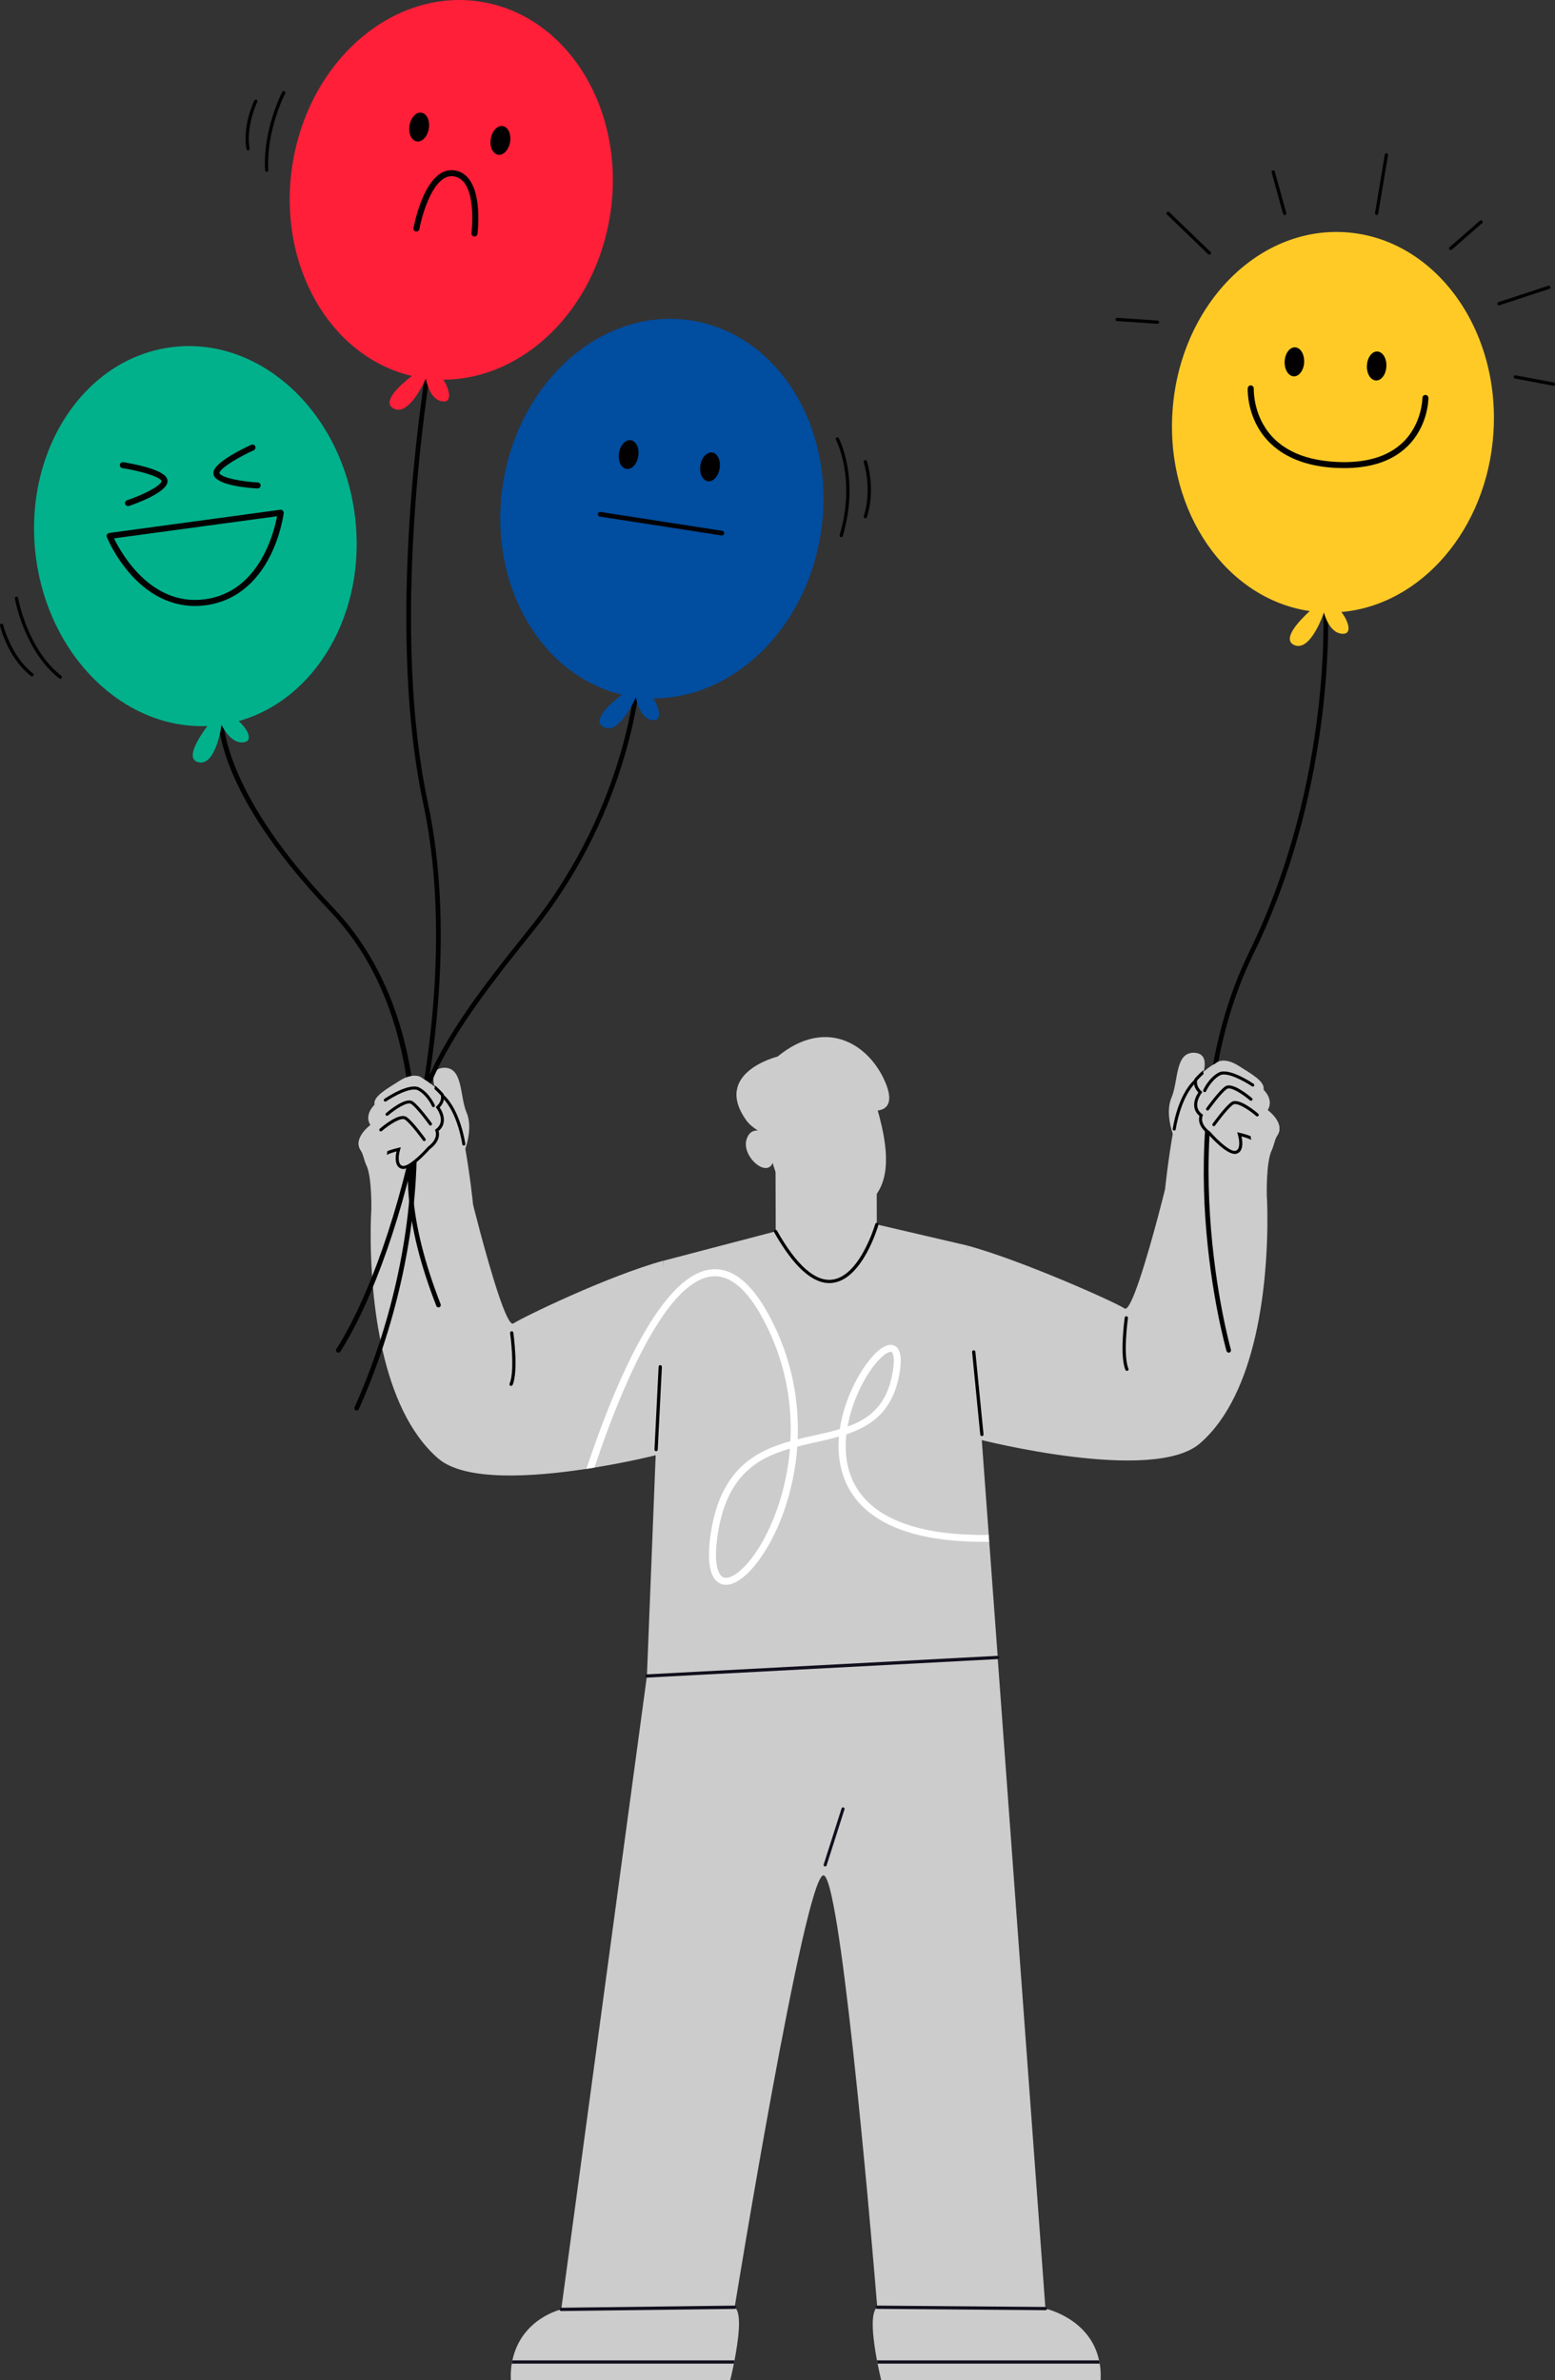 <svg xmlns="http://www.w3.org/2000/svg" id="Warstwa_2" data-name="Warstwa 2" viewBox="0 0 314.74 481.55"><rect x="0" y="0" width="314.74" height="481.55" fill="#333333" stroke="none"/><defs><style>      .cls-1 {        fill: #014da0;      }      .cls-2 {        fill: #ccc;      }      .cls-3 {        fill: #ff1f39;      }      .cls-4 {        fill: #fff;      }      .cls-5 {        fill: #020000;      }      .cls-6 {        fill: #120e1c;      }      .cls-7 {        fill: #ffca26;      }      .cls-8 {        fill: #01b18c;      }    </style></defs><g id="Layer_1" data-name="Layer 1"><g><g><g><path class="cls-2" d="M94.04,232.83s1.81-4.42.39-7.74c-1.41-3.32-.67-9.22-4.62-9.04-3.95.19-1.08,5.99-1.08,5.99l5.32,10.79Z"></path><path class="cls-2" d="M95.73,243.6c-8.16,3.86-20.58,1.36-20.58,1.36,0,0,.19-6.62-.98-9.17-.49-1.09-.61-2.22-1.12-2.97-1.73-2.52,1.94-5.17,1.94-5.17-1.33-2.15.84-4.11.84-4.11-.37-1.71,2.64-3.28,4.94-4.77,3.24-2.09,4.71-.59,4.71-.59,1.38.76,2.78,1.88,4.06,3.35,1.99,2.31,3.67,5.48,4.4,9.52,1.21,6.62,1.8,12.56,1.8,12.56Z"></path><path class="cls-5" d="M93.62,231.66s-.05-.08-.05-.14c0-.07-.95-6.5-4.13-9.5-.12-.12-.13-.31-.01-.43.12-.12.31-.13.43-.01,3.35,3.15,4.28,9.59,4.32,9.86.02.17-.09.32-.26.35-.12.02-.23-.04-.29-.13Z"></path><path class="cls-2" d="M133.15,294.34s-5.55,1.42-12.83,2.6c-.53.09-1.07.17-1.62.26-10.81,1.65-24.6,2.58-30.02-2.11-11.79-10.21-13.53-32.95-13.65-43.94,0-.23,0-.44,0-.66-.02-3.41.11-5.53.11-5.53l20.58-1.36s.54,2.2,1.36,5.27c.06.21.12.43.17.65,2,7.43,5.37,19.13,6.66,18.26,1.89-1.26,19.22-9.65,30.36-12.7,0,0,.12,3.48.21,8.42,0,.71.02,1.46.03,2.23.12,9.94.02,23.91-1.37,28.6Z"></path><path class="cls-5" d="M103.45,280.41c.13,0,.25-.08.31-.2,1.2-2.89.18-10.26.14-10.57-.03-.18-.19-.31-.37-.28-.18.03-.31.19-.28.37.01.07,1.04,7.51-.1,10.23-.07.17,0,.36.18.43.04.02.08.03.13.03Z"></path></g><g><g><path class="cls-5" d="M68.47,273.68c-.09,0-.17-.02-.25-.07-.22-.14-.28-.43-.14-.65,12.88-20.15,25.81-71.84,17.61-110.25-8.41-39.34,1.19-92.22,1.29-92.75.05-.26.29-.43.55-.38.26.05.43.29.38.55-.1.53-9.66,53.22-1.29,92.38,8.26,38.64-4.76,90.67-17.73,110.96-.09.14-.24.22-.4.22Z"></path><g><path class="cls-3" d="M123.53,43.3C126.72,22.26,114.91,3.02,97.13.32c-17.77-2.7-34.78,12.16-37.97,33.2-3.07,20.16,7.67,38.67,24.21,42.55-2.29,1.76-6.12,5.14-3.79,6.54,3.21,1.92,6.61-6.01,6.61-6.01,0,0,.73,4.65,3.72,4.63,1.55-.01,1.1-2.46-.19-4.42,16.19,0,30.85-14.12,33.8-33.5Z"></path><path class="cls-5" d="M86.79,26.03c-.26,1.6-1.35,2.76-2.43,2.58-1.08-.18-1.74-1.62-1.47-3.22.26-1.6,1.35-2.76,2.43-2.58,1.08.18,1.74,1.62,1.47,3.22Z"></path><path class="cls-5" d="M103.24,28.73c-.26,1.6-1.35,2.76-2.43,2.58-1.08-.18-1.74-1.62-1.47-3.22.26-1.6,1.35-2.76,2.43-2.58,1.08.18,1.74,1.62,1.47,3.22Z"></path><path class="cls-5" d="M84.19,46.85s0,0,0,0c-.33-.06-.55-.38-.49-.71.09-.52,2.37-12.64,8.38-11.65,6.01.99,4.62,12.36,4.56,12.84-.04.33-.35.57-.68.52-.34-.04-.57-.35-.53-.68.01-.11,1.31-10.69-3.55-11.49-4.02-.66-6.41,7.48-6.99,10.67-.06.33-.37.54-.7.49Z"></path></g></g><g><path class="cls-5" d="M88.76,264.54c-.19,0-.37-.11-.44-.3-6.41-16.45-7.44-29.3-3.33-41.68,3.76-11.31,11.57-21.53,22.19-34.74,20.15-25.03,21.57-51.46,21.58-51.72.01-.26.24-.46.49-.45.26.01.46.23.45.49-.01.27-1.45,27-21.79,52.27-21.31,26.48-31.82,41.86-18.72,75.48.09.24-.03.52-.27.61-.06.02-.11.03-.17.03Z"></path><g><path class="cls-1" d="M166.14,107.91c3.26-21.03-8.49-40.31-26.26-43.07-17.77-2.76-34.81,12.05-38.08,33.08-3.13,20.15,7.55,38.7,24.08,42.63-2.29,1.75-6.13,5.12-3.81,6.52,3.21,1.93,6.63-5.99,6.63-5.99,0,0,.71,4.65,3.7,4.64,1.55,0,1.11-2.46-.18-4.42,16.19.06,30.9-14.03,33.91-33.4Z"></path><path class="cls-5" d="M129.19,92.27c-.24,1.6-1.31,2.77-2.39,2.61-1.08-.16-1.76-1.6-1.51-3.2.24-1.6,1.31-2.77,2.39-2.61,1.08.16,1.76,1.6,1.51,3.2Z"></path><path class="cls-5" d="M145.66,94.76c-.24,1.6-1.31,2.77-2.39,2.61-1.08-.16-1.76-1.6-1.51-3.2.24-1.6,1.32-2.77,2.39-2.61,1.08.16,1.76,1.6,1.51,3.2Z"></path><path class="cls-5" d="M146.04,108.34l-24.64-3.82c-.26-.04-.43-.28-.39-.54.04-.26.28-.43.54-.39l24.64,3.82c.26.04.43.28.39.54-.04.26-.28.43-.54.39Z"></path></g></g><g><path class="cls-5" d="M72.2,285.39c-.07,0-.13-.01-.19-.04-.24-.11-.34-.39-.24-.63,14.02-31.14,18.45-75.83-4.98-100.37-24.69-25.87-22.68-40.44-22.58-41.05.04-.26.29-.43.54-.39.26.04.43.28.39.54-.03.2-1.93,14.83,22.33,40.25,11.27,11.8,17.11,28.96,16.88,49.62-.18,16.77-4.46,35.65-11.73,51.8-.08.18-.25.28-.43.28Z"></path><g><path class="cls-8" d="M71.86,104.55c-2.57-21.12-19.12-36.49-36.97-34.32-17.85,2.17-30.23,21.05-27.66,42.18,2.46,20.25,17.77,35.19,34.75,34.49-1.73,2.31-4.51,6.6-1.89,7.31,3.61.99,4.75-7.56,4.75-7.56,0,0,1.95,4.29,4.83,3.46,1.49-.43.4-2.67-1.37-4.21,15.6-4.34,25.93-21.89,23.56-41.35Z"></path><path class="cls-5" d="M25.99,102.4c-.28.04-.56-.13-.66-.41-.11-.32.06-.66.38-.77,2.73-.92,6.71-2.73,7-3.87,0-.02,0-.06-.04-.1-.66-1-5.02-2.08-7.9-2.53-.33-.05-.56-.36-.51-.69.05-.33.36-.56.69-.51,1.25.2,7.53,1.26,8.72,3.06.28.43.27.82.21,1.07-.55,2.2-6.58,4.32-7.79,4.73-.04.01-.08.02-.11.03Z"></path><path class="cls-5" d="M52.24,98.84s-.08,0-.11,0c-1.27-.07-7.65-.51-8.77-2.48-.13-.23-.25-.6-.09-1.09.67-2.05,6.44-4.75,7.59-5.27.3-.14.67,0,.8.3.14.31,0,.67-.3.8-2.66,1.2-6.57,3.41-6.94,4.54-.02.05-.02.09-.01.11.58,1.03,4.9,1.71,7.77,1.87.34.02.59.3.57.64-.02.3-.24.53-.52.57Z"></path><path class="cls-5" d="M41.67,122.46c-5.63.76-10.89-1.39-15.21-6.23-3.23-3.62-4.78-7.4-4.84-7.56-.07-.17-.06-.37.04-.53.09-.16.26-.27.44-.3l34.63-4.7c.19-.03.37.04.51.17.13.13.2.32.18.51-.02.17-.53,4.23-2.7,8.58-2.91,5.82-7.42,9.3-13.04,10.06ZM23.08,108.93c1.42,2.94,7.45,13.81,18.43,12.32,10.98-1.49,13.97-13.58,14.57-16.8l-33.01,4.48Z"></path></g></g><g><path class="cls-5" d="M53.98,34.77c-.17,0-.32-.14-.33-.31-.47-8.26,3.44-15.79,3.48-15.86.09-.16.29-.22.45-.14.16.09.22.29.14.45-.04.07-3.87,7.45-3.41,15.52.01.18-.13.34-.31.35,0,0-.01,0-.02,0Z"></path><path class="cls-5" d="M50.2,30.42c-.16,0-.3-.11-.33-.28-.8-4.78,1.51-9.61,1.6-9.81.08-.16.28-.23.44-.15.16.08.23.28.15.44-.02.05-2.31,4.85-1.55,9.41.03.18-.09.35-.27.38-.02,0-.04,0-.05,0Z"></path></g><g><path class="cls-5" d="M170.26,108.68s-.06,0-.09-.01c-.18-.05-.27-.24-.22-.41,3.38-11.43-.72-19.21-.76-19.29-.09-.16-.03-.36.13-.45s.36-.03.45.13c.04.08,4.28,8.08.81,19.79-.04.14-.17.24-.32.24Z"></path><path class="cls-5" d="M175.14,104.87s-.07,0-.1-.02c-.17-.06-.27-.24-.21-.42,1.76-5.43.02-10.85,0-10.9-.06-.17.04-.36.21-.42.18-.06.36.04.42.21.07.23,1.82,5.68,0,11.31-.05.14-.17.23-.31.23Z"></path></g><g><path class="cls-5" d="M12.19,137.33c-.07,0-.14-.02-.2-.07-7.11-5.57-8.97-16.05-8.98-16.16-.03-.18.09-.35.27-.38.18-.03.35.09.38.27.02.1,1.84,10.34,8.74,15.75.14.11.17.32.06.46-.07.08-.16.13-.26.13Z"></path><path class="cls-5" d="M6.48,136.85c-.07,0-.14-.02-.2-.07C1.59,133.13.07,126.86,0,126.59c-.04-.18.07-.36.25-.4.18-.04.36.07.4.25.01.06,1.53,6.31,6.03,9.82.14.11.17.32.06.46-.07.08-.16.13-.26.13Z"></path></g></g><g><path class="cls-2" d="M81.36,236.18c-1.63-.49-.67-3.63-.67-3.63,0,0-2.89.67-2.78,1.19.06.3-2.73,1.45-3.74,2.04-.49-1.09-.61-2.22-1.12-2.97-1.73-2.52,1.94-5.17,1.94-5.17-1.33-2.15.84-4.11.84-4.11-.37-1.71,2.64-3.28,4.94-4.77,3.24-2.09,4.71-.59,4.71-.59,1.38.76,2.78,1.88,4.06,3.35.17.74.02,1.63-.92,2.53,0,0,2.23,2.89-.18,4.67,0,0,.83,1.76-1.62,3.56,0,0-3.81,4.39-5.44,3.89Z"></path><path class="cls-5" d="M87.01,232.51c2.09-1.56,1.93-3.1,1.77-3.68,1.61-1.34,1.16-3.34.22-4.75.93-1,.97-1.97.82-2.63l-.02-.08-.05-.06c-.54-.62-1.13-1.2-1.73-1.72,0,.25-.03.5-.09.74.45.41.89.85,1.31,1.32.14.77-.14,1.49-.85,2.17l-.2.19.2.26c.32.45,1.81,2.74-.16,4.19l-.2.15.1.23c.03.06.68,1.57-1.52,3.19l-.05.05c-1.42,1.64-4.07,4.12-5.12,3.8-.19-.06-.34-.16-.45-.32-.52-.72-.19-2.36-.01-2.92l.15-.51-.52.12c-1.07.25-1.77.48-2.22.69,0,.26-.03.51-.11.75.28-.19,1.07-.48,1.97-.72-.16.75-.35,2.14.23,2.95.19.27.46.46.78.55,1.74.53,5.24-3.39,5.74-3.96Z"></path><path class="cls-5" d="M77.73,222.77s0,0,0,0c-.1-.14-.06-.33.08-.43.51-.35,5.07-3.38,7.12-2.26,2.01,1.11,3.02,3.4,3.07,3.5.07.16,0,.34-.16.41-.16.07-.34,0-.4-.16-.01-.02-.98-2.2-2.8-3.21-1.45-.8-5.17,1.33-6.48,2.22-.14.1-.33.06-.42-.07Z"></path><path class="cls-5" d="M78.09,225.64c-.09-.13-.07-.31.05-.41.66-.57,4.02-3.36,5.44-2.36,1.32.94,3.7,4.24,3.8,4.38.1.14.07.33-.07.43-.14.1-.33.07-.43-.07-.02-.03-2.41-3.36-3.65-4.24-.76-.53-3.19,1.03-4.68,2.32-.13.11-.32.1-.43-.03,0,0-.01-.01-.02-.02Z"></path><path class="cls-5" d="M76.82,228.79c-.09-.13-.07-.3.05-.41.66-.57,4.02-3.36,5.44-2.36,1.32.93,3.7,4.24,3.8,4.38.1.14.07.33-.07.43-.14.1-.33.07-.43-.07-.02-.03-2.41-3.36-3.65-4.23-.76-.54-3.19,1.03-4.68,2.32-.13.11-.32.1-.43-.03,0,0-.01-.01-.02-.02Z"></path></g></g><g><g><path class="cls-2" d="M177.5,477.58c.04.23.09.45.13.66.38,1.93.73,3.31.73,3.31h44.41c.06-1.2,0-2.3-.18-3.31-.04-.23-.08-.44-.13-.66-1.83-8.53-10.86-10.47-10.86-10.47-10.81-2.08-34.05-.27-34.05-.27-1.55,1.11-.79,6.77-.05,10.75Z"></path><path class="cls-6" d="M177.5,477.58c.04.23.09.45.13.66h44.96c-.04-.23-.08-.44-.13-.66h-44.96Z"></path></g><g><path class="cls-2" d="M148.67,477.58c-.04.23-.09.45-.13.66-.38,1.93-.73,3.31-.73,3.31h-44.41c-.06-1.2.01-2.3.18-3.31.04-.23.08-.44.13-.66,1.83-8.53,9.89-10.31,9.89-10.31,10.81-2.08,35.1-.43,35.1-.43,1.55,1.11.72,6.76-.03,10.74Z"></path><path class="cls-6" d="M148.67,477.58c-.04.23-.09.45-.13.66h-44.96c.04-.23.08-.44.13-.66h44.96Z"></path></g><path class="cls-2" d="M211.61,467.1l-34.05-.27s-.7-8.63-1.78-20.46c-.06-.63-.12-1.27-.17-1.92-.81-8.74-1.8-19-2.86-28.74-.07-.61-.13-1.21-.2-1.82-2.02-18.36-4.26-34.44-5.88-34.44-3.78,0-17.97,87.39-17.97,87.39l-35.1.43,17.34-128.16c23.63-4.02,70.99-3.75,70.99-3.75l9.67,131.74Z"></path><path class="cls-6" d="M167.01,377.64s-.06,0-.09-.01c-.16-.05-.25-.22-.2-.39l3.62-11.34c.05-.16.22-.25.39-.2.16.05.25.22.2.39l-3.62,11.34c-.04.13-.16.21-.29.21Z"></path></g><path class="cls-2" d="M156.98,249.16s.01,0,.03,0l-.04-12.68,20.47.08.03,11.2,13.47,4.02s-8.08,10.02-24.86,10.06c-16.78.04-21.46-8.52-21.46-8.52l12.35-4.16Z"></path><path class="cls-2" d="M201.93,335.36l-70.99,3.75,2.87-72.35.1-2.5.11-2.76.06-1.46.2-4.95c.06-.01,22.7-5.94,22.7-5.94,4.69,4.33,8.74,4.36,11.87,3.94,5.64-.77,8.63-5.34,8.63-5.34l18.34,4.27,4.13,56.11.12,1.62.06.81.1,1.41,1.72,23.4Z"></path><path class="cls-5" d="M132.79,293.63c.18,0,.33-.13.34-.31l.84-16.76c0-.18-.13-.34-.31-.35-.16-.01-.34.13-.35.31l-.84,16.76c0,.18.13.34.31.35,0,0,0,0,0,0Z"></path><g><path class="cls-2" d="M162.8,217.46s-8.65,2.38-7.52,12.15c1.13,9.77,5.71,18.7,15.18,16.3,10.17-2.58,10.16-11.01,7.04-21.79-3.12-10.78-12.73-7.36-14.7-6.66Z"></path><path class="cls-2" d="M155.73,229.57s-3.59-2.44-4.63,1c-1.04,3.44,4.23,7.98,5.37,4.53l-.74-5.53Z"></path><path class="cls-2" d="M156.75,229.96c1.32-.73,1.64-3.01,2.15-7.27,0,0,7.87,4.23,10.72-.29,0,0,3.2,1.78,5.99,2.23,3.28.53,6.04-.64,3.18-6.53-3.4-6.99-11.79-12.2-21.41-4.32,0,0-13.29,3.26-6.27,12.98,1.3,1.8,4.93,3.57,5.63,3.19Z"></path></g><path class="cls-5" d="M167.86,259.61c-3.55,0-7.31-3.46-11.17-10.29-.09-.16-.03-.36.12-.45.16-.09.36-.03.45.13,3.95,6.99,7.7,10.33,11.15,9.92,5.63-.66,8.71-11.14,8.74-11.25.05-.18.23-.28.41-.23.18.05.28.23.23.41-.13.45-3.24,11.01-9.3,11.72-.21.03-.42.04-.64.04Z"></path><path class="cls-6" d="M130.94,339.44c-.17,0-.32-.14-.33-.31-.01-.18.13-.34.31-.35l70.99-3.75c.19,0,.34.13.35.31,0,.18-.13.34-.31.35l-70.99,3.75s-.01,0-.02,0Z"></path><path class="cls-6" d="M113.6,467.6c-.18,0-.33-.15-.33-.33,0-.18.14-.33.33-.34l35.1-.43c.18-.01.33.14.34.33,0,.18-.14.33-.33.34l-35.1.43h0Z"></path><path class="cls-6" d="M211.6,467.43h0l-34.05-.27c-.18,0-.33-.15-.33-.33,0-.18.15-.33.33-.33h0l34.05.27c.18,0,.33.15.33.33,0,.18-.15.33-.33.33Z"></path><path class="cls-4" d="M200.11,310.56c-17.58.25-24.58-5.2-27.26-10.47-1.55-3.05-1.91-6.49-1.54-9.88,5.21-1.75,9.61-4.85,10.82-12.73.44-2.91.1-4.6-1.05-5.19-.72-.36-1.99-.37-3.98,1.62-2.69,2.7-6.16,8.71-7.12,15.25-1.66.49-3.43.88-5.25,1.29-1.08.24-2.18.48-3.28.76.29-7.08-.86-16-5.88-25.23-3.57-6.58-7.54-9.64-11.77-9.12-3.24.4-6.38,2.91-9.32,6.66-.19.25-.38.49-.57.75-6.32,8.44-11.71,22.38-15.22,32.94.55-.08,1.09-.17,1.62-.26,3.26-9.73,8.04-22.07,13.5-30.18.23-.35.47-.69.7-1.02,3.01-4.22,6.21-7.09,9.46-7.48,3.6-.44,7.09,2.38,10.36,8.39,4.62,8.49,6.05,17.16,5.65,24.94-7.15,1.99-14.04,5.72-16.06,18.29-.93,5.81-.32,9.44,1.77,10.48.39.2.81.29,1.26.29,1.39,0,3.04-.93,4.77-2.72,3.33-3.45,7.47-10.67,9.11-20.62.24-1.41.43-2.96.54-4.63,1.21-.31,2.44-.58,3.67-.86,1.6-.35,3.2-.71,4.77-1.16-.29,3.4.16,6.88,1.77,10.06,2.86,5.63,10.25,11.49,28.63,11.23l-.1-1.41ZM178.12,274.91c1.1-1.1,1.82-1.39,2.16-1.39.08,0,.13.01.17.03.29.15.69,1.1.29,3.71-1.05,6.88-4.57,9.72-9.19,11.39,1.02-5.79,3.99-11.16,6.57-13.74ZM150.71,316.95c-1.77,1.83-3.41,2.64-4.38,2.15-.53-.26-2.17-1.7-1-8.99,1.85-11.5,7.86-15.07,14.56-17.01-.88,10.83-5.23,19.77-9.18,23.85Z"></path><g><g><path class="cls-2" d="M237.52,229.79s-1.81-4.42-.39-7.74c1.41-3.32.67-9.22,4.62-9.04,3.96.19,1.08,5.99,1.08,5.99l-5.31,10.79Z"></path><path class="cls-2" d="M235.83,240.56c8.16,3.86,20.58,1.36,20.58,1.36,0,0-.19-6.62.98-9.17.49-1.09.61-2.22,1.12-2.97,1.73-2.52-1.94-5.17-1.94-5.17,1.33-2.15-.84-4.11-.84-4.11.37-1.71-2.64-3.28-4.94-4.77-3.24-2.09-4.71-.59-4.71-.59-1.38.76-2.78,1.88-4.06,3.35-1.99,2.31-3.67,5.48-4.4,9.52-1.21,6.62-1.8,12.56-1.8,12.56Z"></path><path class="cls-5" d="M237.93,228.62s.05-.08.05-.14c0-.07.95-6.5,4.13-9.5.12-.12.13-.31.01-.43-.12-.12-.31-.13-.43-.01-3.35,3.15-4.28,9.59-4.32,9.86-.02.17.09.32.26.35.12.02.23-.04.29-.13Z"></path><path class="cls-2" d="M256.52,247.45c0,.22,0,.43,0,.66-.12,10.99-1.86,33.73-13.65,43.94-9.45,8.19-44.47-.75-44.47-.75-2.24-7.56-2.59-39.28-2.59-39.28,11.13,3.04,29.93,11.46,31.82,12.73,1.3.87,4.67-10.83,6.67-18.26.06-.22.12-.44.17-.65.82-3.07,1.36-5.28,1.36-5.28l20.58,1.36s.14,2.12.11,5.53Z"></path><path class="cls-5" d="M228.1,277.37c-.13,0-.25-.08-.31-.2-1.2-2.89-.18-10.26-.14-10.57.03-.18.19-.31.37-.28.18.03.31.19.28.37-.01.07-1.04,7.51.1,10.23.07.17,0,.36-.18.43-.04.02-.09.03-.13.03Z"></path></g><path class="cls-5" d="M198.76,290.57c-.18.01-.34-.12-.35-.3l-1.65-16.7c-.02-.18.11-.34.3-.36.16-.02.34.12.36.3l1.65,16.7c.02.18-.12.34-.3.36,0,0,0,0,0,0Z"></path><g><g><path class="cls-5" d="M248.7,273.68c-.21,0-.39-.13-.45-.34-.03-.11-3.25-11.41-4.29-26.92-.96-14.33-.19-35.28,8.87-53.77,17.2-35.09,14.98-70.93,14.95-71.29-.02-.26.18-.49.44-.5.26-.02.49.18.5.44.02.36,2.27,36.46-15.05,71.77-17.18,35.03-4.65,79.57-4.53,80.01.07.25-.07.51-.32.59-.04.01-.09.02-.13.02Z"></path><g><path class="cls-7" d="M302.28,87.54c1.38-21.23-12.05-39.39-29.99-40.55-17.94-1.16-33.6,15.11-34.98,36.34-1.32,20.35,10.97,37.87,27.79,40.31-2.13,1.95-5.65,5.65-3.21,6.84,3.37,1.64,6.07-6.55,6.07-6.55,0,0,1.12,4.57,4.1,4.29,1.55-.15.89-2.55-.57-4.39,16.13-1.39,29.52-16.73,30.79-36.29Z"></path><path class="cls-5" d="M263.97,73.31c-.08,1.62-1.03,2.89-2.12,2.83-1.09-.05-1.91-1.41-1.83-3.03.08-1.62,1.03-2.89,2.12-2.83,1.09.05,1.91,1.41,1.82,3.03Z"></path><path class="cls-5" d="M280.61,74.15c-.08,1.62-1.03,2.89-2.12,2.83-1.09-.06-1.91-1.41-1.82-3.03.08-1.62,1.03-2.89,2.12-2.83,1.09.06,1.91,1.41,1.82,3.03Z"></path><path class="cls-5" d="M270.44,94.68c-9.61-.49-13.97-4.84-15.93-8.4-2.13-3.86-1.97-7.57-1.96-7.72.02-.34.3-.59.64-.58.33.02.59.3.58.64h0s-.14,3.56,1.84,7.12c2.65,4.76,7.66,7.36,14.9,7.72,5.86.3,10.36-1.02,13.39-3.91,3.96-3.77,4-8.97,4-9.03,0-.34.27-.61.61-.61.34,0,.61.27.61.61,0,.23-.04,5.78-4.37,9.91-3.28,3.13-8.09,4.55-14.29,4.24Z"></path></g></g><g><path class="cls-5" d="M234.29,65.51s-.01,0-.02,0l-8.17-.54c-.18-.01-.32-.17-.31-.35.01-.18.17-.32.35-.31l8.17.54c.18.01.32.17.31.35-.01.17-.16.31-.33.31Z"></path><path class="cls-5" d="M244.78,51.53c-.08,0-.17-.03-.23-.09l-8.35-8.04c-.13-.13-.14-.34,0-.47.13-.13.34-.14.47,0l8.35,8.04c.13.13.14.34,0,.47-.06.07-.15.1-.24.1Z"></path><path class="cls-5" d="M260.02,43.5c-.14,0-.28-.1-.32-.24l-2.31-8.35c-.05-.18.05-.36.23-.41.18-.05.36.05.41.23l2.31,8.35c.05.18-.05.36-.23.41-.03,0-.06.01-.09.01Z"></path><path class="cls-5" d="M278.64,43.5s-.04,0-.06,0c-.18-.03-.3-.2-.27-.38l1.98-11.84c.03-.18.2-.3.38-.27.18.03.3.2.27.38l-1.98,11.84c-.03.16-.17.28-.33.28Z"></path><path class="cls-5" d="M293.63,50.59c-.09,0-.18-.04-.25-.11-.12-.14-.11-.35.03-.47l6.14-5.36c.14-.12.35-.11.47.03.12.14.11.35-.03.47l-6.14,5.36c-.06.05-.14.08-.22.08Z"></path><path class="cls-5" d="M303.4,61.78c-.14,0-.27-.09-.31-.23-.06-.17.04-.36.21-.42l10.08-3.31c.17-.06.36.04.42.21.06.17-.04.36-.21.42l-10.08,3.31s-.07.02-.1.02Z"></path><path class="cls-5" d="M314.41,78.04s-.04,0-.06,0l-7.71-1.45c-.18-.03-.3-.21-.26-.39.03-.18.21-.3.39-.26l7.71,1.45c.18.03.3.21.26.39-.03.16-.17.27-.33.27Z"></path></g></g><g><path class="cls-2" d="M250.19,233.14c1.63-.49.67-3.63.67-3.63,0,0,2.89.67,2.78,1.19-.06.3,2.73,1.45,3.74,2.04.49-1.09.61-2.22,1.12-2.97,1.73-2.52-1.94-5.17-1.94-5.17,1.33-2.15-.84-4.11-.84-4.11.37-1.71-2.64-3.28-4.94-4.77-3.24-2.09-4.71-.59-4.71-.59-1.38.76-2.78,1.88-4.06,3.35-.17.74-.02,1.63.92,2.53,0,0-2.23,2.89.18,4.67,0,0-.83,1.76,1.62,3.56,0,0,3.81,4.39,5.44,3.89Z"></path><path class="cls-5" d="M244.54,229.47c-2.09-1.56-1.93-3.1-1.77-3.68-1.61-1.34-1.16-3.34-.22-4.75-.93-1-.97-1.97-.82-2.63l.02-.08.05-.06c.54-.62,1.13-1.2,1.73-1.72,0,.25.02.5.09.74-.45.41-.89.85-1.31,1.32-.14.77.14,1.49.85,2.17l.2.19-.2.26c-.32.45-1.81,2.74.15,4.19l.2.15-.1.23c-.03.06-.68,1.57,1.52,3.19l.05.05c1.42,1.64,4.07,4.12,5.12,3.8.19-.06.34-.16.45-.32.52-.72.19-2.36.01-2.92l-.15-.51.52.12c1.07.25,1.76.48,2.22.69,0,.26.03.51.11.75-.28-.19-1.07-.48-1.97-.72.16.75.35,2.14-.23,2.95-.19.27-.46.46-.78.55-1.74.53-5.24-3.39-5.74-3.96Z"></path><path class="cls-5" d="M253.82,219.73s0,0,0,0c.1-.14.06-.33-.08-.43-.51-.35-5.07-3.38-7.12-2.26-2.01,1.11-3.02,3.4-3.07,3.5-.07.16,0,.34.16.41.16.07.34,0,.41-.16.01-.02.98-2.2,2.8-3.21,1.45-.8,5.17,1.33,6.48,2.22.14.1.33.06.42-.07Z"></path><path class="cls-5" d="M253.46,222.6c.09-.13.07-.31-.05-.41-.66-.57-4.02-3.36-5.44-2.36-1.32.94-3.7,4.24-3.8,4.38-.1.14-.07.33.07.43.14.1.33.07.43-.07.02-.03,2.41-3.36,3.65-4.24.76-.53,3.19,1.03,4.68,2.32.13.11.32.1.43-.03,0,0,.01-.01.02-.02Z"></path><path class="cls-5" d="M254.73,225.76c.09-.13.07-.3-.05-.41-.66-.57-4.02-3.36-5.44-2.36-1.32.93-3.7,4.24-3.8,4.38-.1.14-.07.33.07.43.14.1.33.07.43-.07.02-.03,2.41-3.36,3.65-4.23.76-.54,3.19,1.03,4.68,2.32.13.11.32.1.43-.03,0,0,.01-.01.02-.02Z"></path></g></g></g></g></svg>